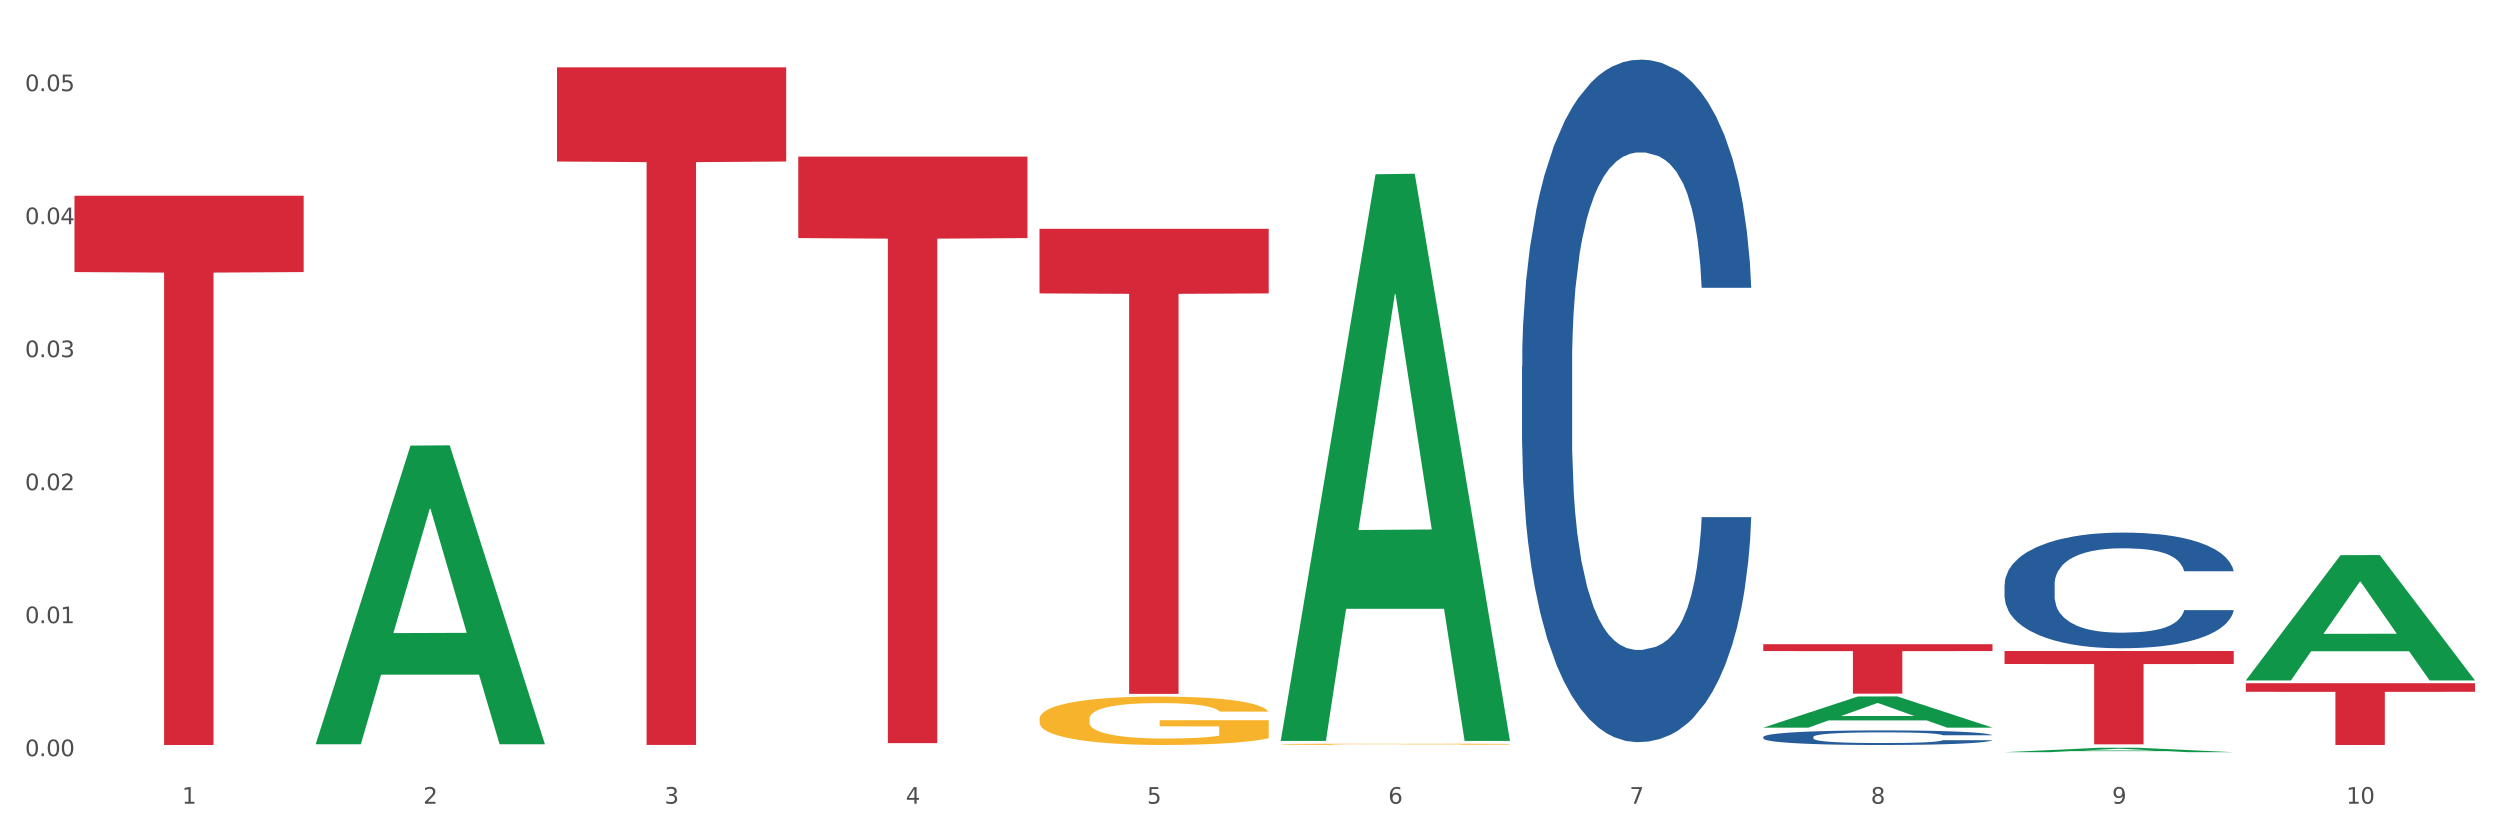<?xml version="1.0" encoding="utf-8" standalone="no"?>
<!DOCTYPE svg PUBLIC "-//W3C//DTD SVG 1.1//EN"
  "http://www.w3.org/Graphics/SVG/1.1/DTD/svg11.dtd">
<svg xmlns:xlink="http://www.w3.org/1999/xlink" width="1080pt" height="360pt" viewBox="0 0 1080 360" xmlns="http://www.w3.org/2000/svg" version="1.1">
 <rect x="0" y="0" width="1080" height="360" fill="#333333" stroke="none"/>
 <defs>
  <style type="text/css">*{stroke-linejoin: round; stroke-linecap: butt}</style>
 </defs>
 <g id="figure_1">
  <g id="patch_1">
   <path d="M 0 360 
L 1080 360 
L 1080 0 
L 0 0 
z
" style="fill: #ffffff; stroke: #ffffff; stroke-linejoin: miter"/>
  </g>
  <g id="axes_1">
   <g id="matplotlib.axis_1">
    <g id="xtick_1">
     <g id="text_1">
      <!-- 1 -->
      <g style="fill: #4d4d4d" transform="translate(78.627 347.204) scale(0.096 -0.096)">
       <defs>
        <path id="DejaVuSans-31" d="M 794 531 
L 1825 531 
L 1825 4091 
L 703 3866 
L 703 4441 
L 1819 4666 
L 2450 4666 
L 2450 531 
L 3481 531 
L 3481 0 
L 794 0 
L 794 531 
z
" transform="scale(0.016)"/>
       </defs>
       <use xlink:href="#DejaVuSans-31"/>
      </g>
     </g>
    </g>
    <g id="xtick_2">
     <g id="text_2">
      <!-- 2 -->
      <g style="fill: #4d4d4d" transform="translate(182.851 347.204) scale(0.096 -0.096)">
       <defs>
        <path id="DejaVuSans-32" d="M 1228 531 
L 3431 531 
L 3431 0 
L 469 0 
L 469 531 
Q 828 903 1448 1529 
Q 2069 2156 2228 2338 
Q 2531 2678 2651 2914 
Q 2772 3150 2772 3378 
Q 2772 3750 2511 3984 
Q 2250 4219 1831 4219 
Q 1534 4219 1204 4116 
Q 875 4013 500 3803 
L 500 4441 
Q 881 4594 1212 4672 
Q 1544 4750 1819 4750 
Q 2544 4750 2975 4387 
Q 3406 4025 3406 3419 
Q 3406 3131 3298 2873 
Q 3191 2616 2906 2266 
Q 2828 2175 2409 1742 
Q 1991 1309 1228 531 
z
" transform="scale(0.016)"/>
       </defs>
       <use xlink:href="#DejaVuSans-32"/>
      </g>
     </g>
    </g>
    <g id="xtick_3">
     <g id="text_3">
      <!-- 3 -->
      <g style="fill: #4d4d4d" transform="translate(287.074 347.204) scale(0.096 -0.096)">
       <defs>
        <path id="DejaVuSans-33" d="M 2597 2516 
Q 3050 2419 3304 2112 
Q 3559 1806 3559 1356 
Q 3559 666 3084 287 
Q 2609 -91 1734 -91 
Q 1441 -91 1130 -33 
Q 819 25 488 141 
L 488 750 
Q 750 597 1062 519 
Q 1375 441 1716 441 
Q 2309 441 2620 675 
Q 2931 909 2931 1356 
Q 2931 1769 2642 2001 
Q 2353 2234 1838 2234 
L 1294 2234 
L 1294 2753 
L 1863 2753 
Q 2328 2753 2575 2939 
Q 2822 3125 2822 3475 
Q 2822 3834 2567 4026 
Q 2313 4219 1838 4219 
Q 1578 4219 1281 4162 
Q 984 4106 628 3988 
L 628 4550 
Q 988 4650 1302 4700 
Q 1616 4750 1894 4750 
Q 2613 4750 3031 4423 
Q 3450 4097 3450 3541 
Q 3450 3153 3228 2886 
Q 3006 2619 2597 2516 
z
" transform="scale(0.016)"/>
       </defs>
       <use xlink:href="#DejaVuSans-33"/>
      </g>
     </g>
    </g>
    <g id="xtick_4">
     <g id="text_4">
      <!-- 4 -->
      <g style="fill: #4d4d4d" transform="translate(391.298 347.204) scale(0.096 -0.096)">
       <defs>
        <path id="DejaVuSans-34" d="M 2419 4116 
L 825 1625 
L 2419 1625 
L 2419 4116 
z
M 2253 4666 
L 3047 4666 
L 3047 1625 
L 3713 1625 
L 3713 1100 
L 3047 1100 
L 3047 0 
L 2419 0 
L 2419 1100 
L 313 1100 
L 313 1709 
L 2253 4666 
z
" transform="scale(0.016)"/>
       </defs>
       <use xlink:href="#DejaVuSans-34"/>
      </g>
     </g>
    </g>
    <g id="xtick_5">
     <g id="text_5">
      <!-- 5 -->
      <g style="fill: #4d4d4d" transform="translate(495.522 347.204) scale(0.096 -0.096)">
       <defs>
        <path id="DejaVuSans-35" d="M 691 4666 
L 3169 4666 
L 3169 4134 
L 1269 4134 
L 1269 2991 
Q 1406 3038 1543 3061 
Q 1681 3084 1819 3084 
Q 2600 3084 3056 2656 
Q 3513 2228 3513 1497 
Q 3513 744 3044 326 
Q 2575 -91 1722 -91 
Q 1428 -91 1123 -41 
Q 819 9 494 109 
L 494 744 
Q 775 591 1075 516 
Q 1375 441 1709 441 
Q 2250 441 2565 725 
Q 2881 1009 2881 1497 
Q 2881 1984 2565 2268 
Q 2250 2553 1709 2553 
Q 1456 2553 1204 2497 
Q 953 2441 691 2322 
L 691 4666 
z
" transform="scale(0.016)"/>
       </defs>
       <use xlink:href="#DejaVuSans-35"/>
      </g>
     </g>
    </g>
    <g id="xtick_6">
     <g id="text_6">
      <!-- 6 -->
      <g style="fill: #4d4d4d" transform="translate(599.745 347.204) scale(0.096 -0.096)">
       <defs>
        <path id="DejaVuSans-36" d="M 2113 2584 
Q 1688 2584 1439 2293 
Q 1191 2003 1191 1497 
Q 1191 994 1439 701 
Q 1688 409 2113 409 
Q 2538 409 2786 701 
Q 3034 994 3034 1497 
Q 3034 2003 2786 2293 
Q 2538 2584 2113 2584 
z
M 3366 4563 
L 3366 3988 
Q 3128 4100 2886 4159 
Q 2644 4219 2406 4219 
Q 1781 4219 1451 3797 
Q 1122 3375 1075 2522 
Q 1259 2794 1537 2939 
Q 1816 3084 2150 3084 
Q 2853 3084 3261 2657 
Q 3669 2231 3669 1497 
Q 3669 778 3244 343 
Q 2819 -91 2113 -91 
Q 1303 -91 875 529 
Q 447 1150 447 2328 
Q 447 3434 972 4092 
Q 1497 4750 2381 4750 
Q 2619 4750 2861 4703 
Q 3103 4656 3366 4563 
z
" transform="scale(0.016)"/>
       </defs>
       <use xlink:href="#DejaVuSans-36"/>
      </g>
     </g>
    </g>
    <g id="xtick_7">
     <g id="text_7">
      <!-- 7 -->
      <g style="fill: #4d4d4d" transform="translate(703.969 347.204) scale(0.096 -0.096)">
       <defs>
        <path id="DejaVuSans-37" d="M 525 4666 
L 3525 4666 
L 3525 4397 
L 1831 0 
L 1172 0 
L 2766 4134 
L 525 4134 
L 525 4666 
z
" transform="scale(0.016)"/>
       </defs>
       <use xlink:href="#DejaVuSans-37"/>
      </g>
     </g>
    </g>
    <g id="xtick_8">
     <g id="text_8">
      <!-- 8 -->
      <g style="fill: #4d4d4d" transform="translate(808.193 347.204) scale(0.096 -0.096)">
       <defs>
        <path id="DejaVuSans-38" d="M 2034 2216 
Q 1584 2216 1326 1975 
Q 1069 1734 1069 1313 
Q 1069 891 1326 650 
Q 1584 409 2034 409 
Q 2484 409 2743 651 
Q 3003 894 3003 1313 
Q 3003 1734 2745 1975 
Q 2488 2216 2034 2216 
z
M 1403 2484 
Q 997 2584 770 2862 
Q 544 3141 544 3541 
Q 544 4100 942 4425 
Q 1341 4750 2034 4750 
Q 2731 4750 3128 4425 
Q 3525 4100 3525 3541 
Q 3525 3141 3298 2862 
Q 3072 2584 2669 2484 
Q 3125 2378 3379 2068 
Q 3634 1759 3634 1313 
Q 3634 634 3220 271 
Q 2806 -91 2034 -91 
Q 1263 -91 848 271 
Q 434 634 434 1313 
Q 434 1759 690 2068 
Q 947 2378 1403 2484 
z
M 1172 3481 
Q 1172 3119 1398 2916 
Q 1625 2713 2034 2713 
Q 2441 2713 2670 2916 
Q 2900 3119 2900 3481 
Q 2900 3844 2670 4047 
Q 2441 4250 2034 4250 
Q 1625 4250 1398 4047 
Q 1172 3844 1172 3481 
z
" transform="scale(0.016)"/>
       </defs>
       <use xlink:href="#DejaVuSans-38"/>
      </g>
     </g>
    </g>
    <g id="xtick_9">
     <g id="text_9">
      <!-- 9 -->
      <g style="fill: #4d4d4d" transform="translate(912.416 347.204) scale(0.096 -0.096)">
       <defs>
        <path id="DejaVuSans-39" d="M 703 97 
L 703 672 
Q 941 559 1184 500 
Q 1428 441 1663 441 
Q 2288 441 2617 861 
Q 2947 1281 2994 2138 
Q 2813 1869 2534 1725 
Q 2256 1581 1919 1581 
Q 1219 1581 811 2004 
Q 403 2428 403 3163 
Q 403 3881 828 4315 
Q 1253 4750 1959 4750 
Q 2769 4750 3195 4129 
Q 3622 3509 3622 2328 
Q 3622 1225 3098 567 
Q 2575 -91 1691 -91 
Q 1453 -91 1209 -44 
Q 966 3 703 97 
z
M 1959 2075 
Q 2384 2075 2632 2365 
Q 2881 2656 2881 3163 
Q 2881 3666 2632 3958 
Q 2384 4250 1959 4250 
Q 1534 4250 1286 3958 
Q 1038 3666 1038 3163 
Q 1038 2656 1286 2365 
Q 1534 2075 1959 2075 
z
" transform="scale(0.016)"/>
       </defs>
       <use xlink:href="#DejaVuSans-39"/>
      </g>
     </g>
    </g>
    <g id="xtick_10">
     <g id="text_10">
      <!-- 10 -->
      <g style="fill: #4d4d4d" transform="translate(1013.586 347.204) scale(0.096 -0.096)">
       <defs>
        <path id="DejaVuSans-30" d="M 2034 4250 
Q 1547 4250 1301 3770 
Q 1056 3291 1056 2328 
Q 1056 1369 1301 889 
Q 1547 409 2034 409 
Q 2525 409 2770 889 
Q 3016 1369 3016 2328 
Q 3016 3291 2770 3770 
Q 2525 4250 2034 4250 
z
M 2034 4750 
Q 2819 4750 3233 4129 
Q 3647 3509 3647 2328 
Q 3647 1150 3233 529 
Q 2819 -91 2034 -91 
Q 1250 -91 836 529 
Q 422 1150 422 2328 
Q 422 3509 836 4129 
Q 1250 4750 2034 4750 
z
" transform="scale(0.016)"/>
       </defs>
       <use xlink:href="#DejaVuSans-31"/>
       <use xlink:href="#DejaVuSans-30" transform="translate(63.623 0)"/>
      </g>
     </g>
    </g>
    <g id="xtick_11"/>
    <g id="xtick_12"/>
    <g id="xtick_13"/>
    <g id="xtick_14"/>
    <g id="xtick_15"/>
    <g id="xtick_16"/>
    <g id="xtick_17"/>
    <g id="xtick_18"/>
    <g id="xtick_19"/>
   </g>
   <g id="matplotlib.axis_2">
    <g id="ytick_1">
     <g id="text_11">
      <!-- 0.00 -->
      <g style="fill: #4d4d4d" transform="translate(10.8 326.677) scale(0.096 -0.096)">
       <defs>
        <path id="DejaVuSans-2e" d="M 684 794 
L 1344 794 
L 1344 0 
L 684 0 
L 684 794 
z
" transform="scale(0.016)"/>
       </defs>
       <use xlink:href="#DejaVuSans-30"/>
       <use xlink:href="#DejaVuSans-2e" transform="translate(63.623 0)"/>
       <use xlink:href="#DejaVuSans-30" transform="translate(95.41 0)"/>
       <use xlink:href="#DejaVuSans-30" transform="translate(159.033 0)"/>
      </g>
     </g>
    </g>
    <g id="ytick_2">
     <g id="text_12">
      <!-- 0.01 -->
      <g style="fill: #4d4d4d" transform="translate(10.8 269.218) scale(0.096 -0.096)">
       <use xlink:href="#DejaVuSans-30"/>
       <use xlink:href="#DejaVuSans-2e" transform="translate(63.623 0)"/>
       <use xlink:href="#DejaVuSans-30" transform="translate(95.41 0)"/>
       <use xlink:href="#DejaVuSans-31" transform="translate(159.033 0)"/>
      </g>
     </g>
    </g>
    <g id="ytick_3">
     <g id="text_13">
      <!-- 0.02 -->
      <g style="fill: #4d4d4d" transform="translate(10.8 211.758) scale(0.096 -0.096)">
       <use xlink:href="#DejaVuSans-30"/>
       <use xlink:href="#DejaVuSans-2e" transform="translate(63.623 0)"/>
       <use xlink:href="#DejaVuSans-30" transform="translate(95.41 0)"/>
       <use xlink:href="#DejaVuSans-32" transform="translate(159.033 0)"/>
      </g>
     </g>
    </g>
    <g id="ytick_4">
     <g id="text_14">
      <!-- 0.03 -->
      <g style="fill: #4d4d4d" transform="translate(10.8 154.299) scale(0.096 -0.096)">
       <use xlink:href="#DejaVuSans-30"/>
       <use xlink:href="#DejaVuSans-2e" transform="translate(63.623 0)"/>
       <use xlink:href="#DejaVuSans-30" transform="translate(95.41 0)"/>
       <use xlink:href="#DejaVuSans-33" transform="translate(159.033 0)"/>
      </g>
     </g>
    </g>
    <g id="ytick_5">
     <g id="text_15">
      <!-- 0.04 -->
      <g style="fill: #4d4d4d" transform="translate(10.8 96.84) scale(0.096 -0.096)">
       <use xlink:href="#DejaVuSans-30"/>
       <use xlink:href="#DejaVuSans-2e" transform="translate(63.623 0)"/>
       <use xlink:href="#DejaVuSans-30" transform="translate(95.41 0)"/>
       <use xlink:href="#DejaVuSans-34" transform="translate(159.033 0)"/>
      </g>
     </g>
    </g>
    <g id="ytick_6">
     <g id="text_16">
      <!-- 0.05 -->
      <g style="fill: #4d4d4d" transform="translate(10.8 39.381) scale(0.096 -0.096)">
       <use xlink:href="#DejaVuSans-30"/>
       <use xlink:href="#DejaVuSans-2e" transform="translate(63.623 0)"/>
       <use xlink:href="#DejaVuSans-30" transform="translate(95.41 0)"/>
       <use xlink:href="#DejaVuSans-35" transform="translate(159.033 0)"/>
      </g>
     </g>
    </g>
    <g id="ytick_7"/>
    <g id="ytick_8"/>
    <g id="ytick_9"/>
    <g id="ytick_10"/>
    <g id="ytick_11"/>
   </g>
   <g id="PolyCollection_1">
    <path d="M 136.399 321.276 
L 136.501 321.155 
L 177.331 192.5 
L 194.275 192.379 
L 235.411 321.518 
L 215.813 321.518 
L 206.932 291.446 
L 164.775 291.446 
L 164.469 291.931 
L 155.895 321.518 
L 136.399 321.518 
L 136.399 321.276 
L 170.083 273.5 
L 201.624 273.379 
L 186.007 219.904 
L 185.803 219.662 
L 185.599 220.026 
L 169.981 273.379 
L 170.083 273.5 
L 136.399 321.276 
z
" clip-path="url(#pdbe60bdd4a)" style="fill: #109648"/>
    <path d="M 344.846 67.644 
L 443.858 67.644 
L 443.858 102.857 
L 404.91 103.095 
L 404.91 321.033 
L 383.559 321.033 
L 383.559 103.095 
L 344.846 102.857 
L 344.846 67.882 
L 344.846 67.644 
z
" clip-path="url(#pdbe60bdd4a)" style="fill: #d62839"/>
    <path d="M 449.069 98.837 
L 548.082 98.837 
L 548.082 126.755 
L 509.134 126.944 
L 509.134 299.738 
L 487.783 299.738 
L 487.783 126.944 
L 449.069 126.755 
L 449.069 99.025 
L 449.069 98.837 
z
" clip-path="url(#pdbe60bdd4a)" style="fill: #d62839"/>
    <path d="M 761.74 278.297 
L 860.753 278.297 
L 860.753 281.267 
L 821.805 281.287 
L 821.805 299.666 
L 800.454 299.666 
L 800.454 281.287 
L 761.74 281.267 
L 761.74 278.317 
L 761.74 278.297 
z
" clip-path="url(#pdbe60bdd4a)" style="fill: #d62839"/>
    <path d="M 553.293 321.526 
L 553.41 321.526 
L 553.41 321.507 
L 553.644 321.49 
L 554.813 321.45 
L 556.566 321.418 
L 557.852 321.4 
L 559.138 321.386 
L 560.658 321.371 
L 562.528 321.357 
L 565.918 321.335 
L 568.022 321.324 
L 570.594 321.312 
L 575.27 321.295 
L 578.66 321.285 
L 582.167 321.277 
L 587.895 321.268 
L 591.636 321.264 
L 595.61 321.26 
L 600.403 321.258 
L 604.027 321.258 
L 611.976 321.259 
L 618.756 321.264 
L 622.029 321.268 
L 626.237 321.274 
L 628.458 321.279 
L 632.082 321.287 
L 635.823 321.298 
L 638.395 321.308 
L 642.252 321.326 
L 645.175 321.344 
L 647.863 321.366 
L 649.266 321.381 
L 650.318 321.396 
L 651.253 321.412 
L 652.189 321.438 
L 631.147 321.438 
L 630.329 321.42 
L 629.043 321.402 
L 627.173 321.385 
L 625.536 321.375 
L 622.73 321.361 
L 620.159 321.353 
L 617.47 321.346 
L 614.197 321.341 
L 611.625 321.338 
L 608.001 321.336 
L 600.87 321.337 
L 596.078 321.341 
L 592.805 321.346 
L 590.7 321.351 
L 588.83 321.357 
L 586.726 321.364 
L 584.271 321.375 
L 582.518 321.385 
L 580.764 321.398 
L 579.361 321.411 
L 578.075 321.425 
L 577.023 321.441 
L 576.205 321.458 
L 575.504 321.478 
L 574.919 321.511 
L 574.919 321.584 
L 575.153 321.601 
L 575.737 321.622 
L 576.439 321.639 
L 577.608 321.658 
L 578.66 321.672 
L 580.647 321.691 
L 582.868 321.707 
L 584.622 321.717 
L 586.375 321.725 
L 589.415 321.737 
L 592.805 321.746 
L 595.727 321.752 
L 599.702 321.758 
L 602.39 321.76 
L 604.728 321.761 
L 610.456 321.761 
L 614.548 321.759 
L 619.107 321.755 
L 622.613 321.751 
L 625.536 321.745 
L 628.809 321.735 
L 630.913 321.726 
L 630.913 321.615 
L 605.196 321.615 
L 605.196 321.541 
L 652.306 321.541 
L 652.306 321.758 
L 650.318 321.769 
L 648.097 321.779 
L 645.759 321.788 
L 642.252 321.799 
L 638.044 321.81 
L 634.303 321.817 
L 630.329 321.823 
L 625.653 321.829 
L 619.574 321.834 
L 615.833 321.837 
L 611.158 321.838 
L 605.663 321.839 
L 600.87 321.838 
L 596.195 321.835 
L 591.285 321.83 
L 586.492 321.823 
L 582.868 321.816 
L 579.244 321.808 
L 575.387 321.797 
L 572.347 321.786 
L 570.009 321.777 
L 567.438 321.764 
L 564.632 321.749 
L 562.528 321.734 
L 560.658 321.719 
L 558.67 321.7 
L 557.268 321.684 
L 555.865 321.663 
L 555.047 321.648 
L 554.111 321.624 
L 553.41 321.59 
L 553.293 321.526 
z
" clip-path="url(#pdbe60bdd4a)" style="fill: #f7b32b"/>
    <path d="M 865.964 281.246 
L 964.976 281.246 
L 964.976 286.846 
L 926.028 286.884 
L 926.028 321.543 
L 904.677 321.543 
L 904.677 286.884 
L 865.964 286.846 
L 865.964 281.284 
L 865.964 281.246 
z
" clip-path="url(#pdbe60bdd4a)" style="fill: #d62839"/>
    <path d="M 970.188 295.155 
L 1069.2 295.155 
L 1069.2 298.863 
L 1030.252 298.888 
L 1030.252 321.841 
L 1008.901 321.841 
L 1008.901 298.888 
L 970.188 298.863 
L 970.188 295.18 
L 970.188 295.155 
z
" clip-path="url(#pdbe60bdd4a)" style="fill: #d62839"/>
    <path d="M 449.069 310.591 
L 449.186 310.572 
L 449.186 309.884 
L 449.42 309.292 
L 450.589 307.86 
L 452.343 306.676 
L 453.628 306.045 
L 454.914 305.53 
L 456.434 305.014 
L 458.304 304.479 
L 461.694 303.696 
L 463.799 303.295 
L 466.37 302.875 
L 471.046 302.264 
L 474.436 301.92 
L 477.943 301.633 
L 483.671 301.29 
L 487.412 301.137 
L 491.386 301.022 
L 496.179 300.946 
L 499.803 300.927 
L 507.752 300.984 
L 514.532 301.156 
L 517.805 301.29 
L 522.014 301.519 
L 524.235 301.672 
L 527.859 301.977 
L 531.599 302.378 
L 534.171 302.722 
L 538.029 303.371 
L 540.951 304.021 
L 543.64 304.823 
L 545.043 305.377 
L 546.095 305.893 
L 547.03 306.485 
L 547.965 307.42 
L 526.923 307.42 
L 526.105 306.752 
L 524.819 306.122 
L 522.949 305.511 
L 521.312 305.129 
L 518.507 304.651 
L 515.935 304.345 
L 513.246 304.116 
L 509.973 303.925 
L 507.401 303.83 
L 503.778 303.753 
L 496.647 303.772 
L 491.854 303.925 
L 488.581 304.116 
L 486.477 304.288 
L 484.606 304.479 
L 482.502 304.747 
L 480.047 305.148 
L 478.294 305.511 
L 476.54 305.969 
L 475.138 306.427 
L 473.852 306.962 
L 472.8 307.535 
L 471.981 308.127 
L 471.28 308.853 
L 470.696 310.056 
L 470.696 312.673 
L 470.929 313.265 
L 471.514 314.048 
L 472.215 314.64 
L 473.384 315.347 
L 474.436 315.824 
L 476.424 316.512 
L 478.645 317.085 
L 480.398 317.448 
L 482.152 317.753 
L 485.191 318.173 
L 488.581 318.517 
L 491.503 318.727 
L 495.478 318.918 
L 498.167 318.995 
L 500.505 319.033 
L 506.232 319.033 
L 510.324 318.976 
L 514.883 318.842 
L 518.39 318.67 
L 521.312 318.46 
L 524.585 318.116 
L 526.69 317.791 
L 526.69 313.8 
L 500.972 313.781 
L 500.972 311.126 
L 548.082 311.126 
L 548.082 318.918 
L 546.095 319.319 
L 543.874 319.682 
L 541.536 320.007 
L 538.029 320.408 
L 533.82 320.79 
L 530.08 321.057 
L 526.105 321.287 
L 521.429 321.497 
L 515.351 321.688 
L 511.61 321.764 
L 506.934 321.821 
L 501.44 321.841 
L 496.647 321.802 
L 491.971 321.707 
L 487.061 321.535 
L 482.268 321.287 
L 478.645 321.038 
L 475.021 320.733 
L 471.163 320.332 
L 468.124 319.95 
L 465.786 319.606 
L 463.214 319.167 
L 460.409 318.594 
L 458.304 318.078 
L 456.434 317.543 
L 454.447 316.856 
L 453.044 316.263 
L 451.641 315.519 
L 450.823 314.965 
L 449.888 314.105 
L 449.186 312.902 
L 449.069 310.591 
z
" clip-path="url(#pdbe60bdd4a)" style="fill: #f7b32b"/>
    <path d="M 240.622 29.098 
L 339.635 29.098 
L 339.635 69.777 
L 300.687 70.052 
L 300.687 321.823 
L 279.336 321.823 
L 279.336 70.052 
L 240.622 69.777 
L 240.622 29.373 
L 240.622 29.098 
z
" clip-path="url(#pdbe60bdd4a)" style="fill: #d62839"/>
    <path d="M 32.175 84.56 
L 131.187 84.56 
L 131.187 117.534 
L 92.239 117.757 
L 92.239 321.841 
L 70.888 321.841 
L 70.888 117.757 
L 32.175 117.534 
L 32.175 84.783 
L 32.175 84.56 
z
" clip-path="url(#pdbe60bdd4a)" style="fill: #d62839"/>
    <path d="M 865.964 252.534 
L 866.081 252.488 
L 866.081 251.21 
L 866.432 249.475 
L 867.719 246.28 
L 869.358 243.861 
L 872.167 241.031 
L 873.688 239.845 
L 875.678 238.521 
L 879.774 236.376 
L 884.456 234.55 
L 887.733 233.546 
L 890.19 232.907 
L 895.691 231.766 
L 898.851 231.264 
L 902.128 230.853 
L 904.937 230.579 
L 909.618 230.259 
L 913.364 230.122 
L 917.694 230.077 
L 921.322 230.122 
L 926.12 230.305 
L 933.143 230.853 
L 935.834 231.172 
L 939.463 231.72 
L 943.208 232.45 
L 946.251 233.181 
L 949.762 234.23 
L 953.39 235.6 
L 956.901 237.334 
L 959.359 238.932 
L 961.348 240.621 
L 963.104 242.674 
L 964.391 244.911 
L 964.976 246.782 
L 943.559 246.782 
L 942.974 245.094 
L 941.803 243.268 
L 940.633 242.035 
L 939.346 241.031 
L 937.356 239.89 
L 935.6 239.16 
L 932.674 238.293 
L 929.983 237.745 
L 927.759 237.425 
L 925.067 237.152 
L 919.332 236.878 
L 915.236 236.878 
L 912.661 236.969 
L 909.501 237.197 
L 906.81 237.517 
L 903.65 238.064 
L 901.192 238.658 
L 898.734 239.434 
L 897.33 239.981 
L 895.223 240.986 
L 893.819 241.807 
L 891.946 243.222 
L 890.893 244.226 
L 889.02 246.828 
L 888.201 248.745 
L 887.85 250.069 
L 887.616 251.529 
L 887.616 258.65 
L 888.318 261.845 
L 888.903 263.214 
L 889.839 264.766 
L 891.595 266.774 
L 894.17 268.737 
L 896.861 270.152 
L 899.085 271.019 
L 901.192 271.658 
L 903.298 272.16 
L 905.873 272.617 
L 907.98 272.891 
L 911.14 273.165 
L 914.885 273.302 
L 917.811 273.302 
L 923.78 273.073 
L 926.472 272.845 
L 929.046 272.526 
L 931.855 272.023 
L 934.079 271.476 
L 935.366 271.065 
L 937.473 270.198 
L 939.111 269.285 
L 940.516 268.235 
L 941.452 267.322 
L 942.505 265.953 
L 943.325 264.401 
L 943.559 263.579 
L 964.976 263.579 
L 964.508 265.223 
L 963.689 266.82 
L 962.05 268.965 
L 960.763 270.198 
L 958.773 271.704 
L 956.667 272.982 
L 953.741 274.397 
L 951.049 275.447 
L 948.24 276.36 
L 945.197 277.181 
L 939.697 278.322 
L 937.707 278.642 
L 933.494 279.19 
L 930.217 279.509 
L 925.418 279.829 
L 920.503 280.011 
L 915.353 280.057 
L 910.789 279.966 
L 905.756 279.692 
L 902.596 279.418 
L 899.085 279.007 
L 894.989 278.368 
L 891.127 277.592 
L 887.499 276.679 
L 884.105 275.629 
L 880.945 274.443 
L 876.848 272.48 
L 873.805 270.563 
L 871.582 268.783 
L 870.06 267.277 
L 868.539 265.359 
L 867.719 264.036 
L 866.432 260.841 
L 865.964 257.874 
L 865.964 252.534 
z
" clip-path="url(#pdbe60bdd4a)" style="fill: #255c99"/>
    <path d="M 761.74 318.366 
L 761.857 318.36 
L 761.857 318.199 
L 762.208 317.98 
L 763.496 317.577 
L 765.134 317.271 
L 767.943 316.914 
L 769.465 316.764 
L 771.454 316.597 
L 775.551 316.326 
L 780.232 316.096 
L 783.509 315.969 
L 785.967 315.888 
L 791.467 315.744 
L 794.627 315.681 
L 797.904 315.629 
L 800.713 315.594 
L 805.395 315.554 
L 809.14 315.537 
L 813.47 315.531 
L 817.098 315.537 
L 821.897 315.56 
L 828.919 315.629 
L 831.611 315.669 
L 835.239 315.738 
L 838.984 315.831 
L 842.027 315.923 
L 845.538 316.055 
L 849.166 316.228 
L 852.677 316.447 
L 855.135 316.649 
L 857.125 316.862 
L 858.88 317.121 
L 860.168 317.404 
L 860.753 317.64 
L 839.335 317.64 
L 838.75 317.427 
L 837.58 317.196 
L 836.409 317.041 
L 835.122 316.914 
L 833.132 316.77 
L 831.377 316.678 
L 828.451 316.568 
L 825.759 316.499 
L 823.535 316.459 
L 820.843 316.424 
L 815.109 316.39 
L 811.012 316.39 
L 808.438 316.401 
L 805.278 316.43 
L 802.586 316.47 
L 799.426 316.539 
L 796.968 316.614 
L 794.51 316.712 
L 793.106 316.781 
L 790.999 316.908 
L 789.595 317.012 
L 787.722 317.191 
L 786.669 317.317 
L 784.796 317.646 
L 783.977 317.888 
L 783.626 318.055 
L 783.392 318.239 
L 783.392 319.138 
L 784.094 319.541 
L 784.679 319.714 
L 785.616 319.91 
L 787.371 320.164 
L 789.946 320.412 
L 792.638 320.59 
L 794.862 320.7 
L 796.968 320.78 
L 799.075 320.844 
L 801.65 320.901 
L 803.756 320.936 
L 806.916 320.97 
L 810.661 320.988 
L 813.587 320.988 
L 819.556 320.959 
L 822.248 320.93 
L 824.823 320.89 
L 827.632 320.826 
L 829.855 320.757 
L 831.143 320.705 
L 833.249 320.596 
L 834.888 320.481 
L 836.292 320.348 
L 837.229 320.233 
L 838.282 320.06 
L 839.101 319.864 
L 839.335 319.76 
L 860.753 319.76 
L 860.285 319.968 
L 859.465 320.17 
L 857.827 320.44 
L 856.539 320.596 
L 854.55 320.786 
L 852.443 320.947 
L 849.517 321.126 
L 846.825 321.259 
L 844.017 321.374 
L 840.974 321.478 
L 835.473 321.622 
L 833.483 321.662 
L 829.27 321.731 
L 825.993 321.771 
L 821.195 321.812 
L 816.279 321.835 
L 811.13 321.841 
L 806.565 321.829 
L 801.533 321.794 
L 798.373 321.76 
L 794.862 321.708 
L 790.765 321.627 
L 786.903 321.529 
L 783.275 321.414 
L 779.881 321.282 
L 776.721 321.132 
L 772.625 320.884 
L 769.582 320.642 
L 767.358 320.417 
L 765.837 320.227 
L 764.315 319.985 
L 763.496 319.818 
L 762.208 319.415 
L 761.74 319.04 
L 761.74 318.366 
z
" clip-path="url(#pdbe60bdd4a)" style="fill: #255c99"/>
    <path d="M 657.517 158.245 
L 657.634 157.975 
L 657.634 150.436 
L 657.985 140.203 
L 659.272 121.354 
L 660.911 107.082 
L 663.72 90.386 
L 665.241 83.385 
L 667.231 75.576 
L 671.327 62.92 
L 676.008 52.149 
L 679.285 46.225 
L 681.743 42.455 
L 687.244 35.723 
L 690.404 32.761 
L 693.681 30.337 
L 696.49 28.722 
L 701.171 26.837 
L 704.916 26.029 
L 709.247 25.759 
L 712.875 26.029 
L 717.673 27.106 
L 724.695 30.337 
L 727.387 32.222 
L 731.015 35.454 
L 734.76 39.762 
L 737.803 44.07 
L 741.314 50.264 
L 744.943 58.342 
L 748.454 68.575 
L 750.911 78 
L 752.901 87.963 
L 754.657 100.08 
L 755.944 113.275 
L 756.529 124.316 
L 735.112 124.316 
L 734.526 114.352 
L 733.356 103.581 
L 732.186 96.311 
L 730.898 90.386 
L 728.909 83.654 
L 727.153 79.346 
L 724.227 74.23 
L 721.535 70.998 
L 719.312 69.113 
L 716.62 67.498 
L 710.885 65.882 
L 706.789 65.882 
L 704.214 66.421 
L 701.054 67.767 
L 698.362 69.652 
L 695.202 72.883 
L 692.745 76.384 
L 690.287 80.962 
L 688.882 84.193 
L 686.776 90.117 
L 685.371 94.964 
L 683.499 103.312 
L 682.445 109.236 
L 680.573 124.585 
L 679.754 135.895 
L 679.402 143.704 
L 679.168 152.321 
L 679.168 194.328 
L 679.871 213.178 
L 680.456 221.256 
L 681.392 230.411 
L 683.148 242.26 
L 685.722 253.839 
L 688.414 262.186 
L 690.638 267.303 
L 692.745 271.073 
L 694.851 274.035 
L 697.426 276.727 
L 699.533 278.343 
L 702.693 279.959 
L 706.438 280.767 
L 709.364 280.767 
L 715.332 279.42 
L 718.024 278.074 
L 720.599 276.189 
L 723.408 273.227 
L 725.632 269.995 
L 726.919 267.572 
L 729.026 262.456 
L 730.664 257.07 
L 732.069 250.877 
L 733.005 245.491 
L 734.058 237.413 
L 734.877 228.257 
L 735.112 223.41 
L 756.529 223.41 
L 756.061 233.104 
L 755.242 242.529 
L 753.603 255.185 
L 752.316 262.456 
L 750.326 271.342 
L 748.22 278.882 
L 745.294 287.229 
L 742.602 293.423 
L 739.793 298.808 
L 736.75 303.655 
L 731.249 310.387 
L 729.26 312.272 
L 725.046 315.504 
L 721.769 317.389 
L 716.971 319.274 
L 712.055 320.351 
L 706.906 320.62 
L 702.341 320.081 
L 697.309 318.466 
L 694.149 316.85 
L 690.638 314.427 
L 686.542 310.657 
L 682.679 306.079 
L 679.051 300.693 
L 675.657 294.5 
L 672.497 287.499 
L 668.401 275.92 
L 665.358 264.61 
L 663.134 254.108 
L 661.613 245.222 
L 660.091 233.912 
L 659.272 226.103 
L 657.985 207.254 
L 657.517 189.75 
L 657.517 158.245 
z
" clip-path="url(#pdbe60bdd4a)" style="fill: #255c99"/>
    <path d="M 970.188 293.864 
L 970.29 293.813 
L 1011.12 239.833 
L 1028.064 239.782 
L 1069.2 293.966 
L 1049.602 293.966 
L 1040.721 281.348 
L 998.564 281.348 
L 998.258 281.552 
L 989.684 293.966 
L 970.188 293.966 
L 970.188 293.864 
L 1003.872 273.818 
L 1035.413 273.768 
L 1019.796 251.331 
L 1019.592 251.229 
L 1019.388 251.382 
L 1003.77 273.768 
L 1003.872 273.818 
L 970.188 293.864 
z
" clip-path="url(#pdbe60bdd4a)" style="fill: #109648"/>
    <path d="M 865.964 324.946 
L 866.066 324.944 
L 906.896 323.031 
L 923.84 323.03 
L 964.976 324.95 
L 945.378 324.95 
L 936.498 324.502 
L 894.341 324.502 
L 894.034 324.51 
L 885.46 324.95 
L 865.964 324.95 
L 865.964 324.946 
L 899.649 324.236 
L 931.19 324.234 
L 915.572 323.439 
L 915.368 323.435 
L 915.164 323.441 
L 899.547 324.234 
L 899.649 324.236 
L 865.964 324.946 
z
" clip-path="url(#pdbe60bdd4a)" style="fill: #109648"/>
    <path d="M 761.74 314.317 
L 761.842 314.304 
L 802.672 300.868 
L 819.617 300.855 
L 860.753 314.342 
L 841.154 314.342 
L 832.274 311.201 
L 790.117 311.201 
L 789.811 311.252 
L 781.237 314.342 
L 761.74 314.342 
L 761.74 314.317 
L 795.425 309.327 
L 826.966 309.315 
L 811.349 303.73 
L 811.144 303.705 
L 810.94 303.743 
L 795.323 309.315 
L 795.425 309.327 
L 761.74 314.317 
z
" clip-path="url(#pdbe60bdd4a)" style="fill: #109648"/>
    <path d="M 553.293 319.609 
L 553.395 319.379 
L 594.225 75.278 
L 611.169 75.047 
L 652.306 320.069 
L 632.707 320.069 
L 623.827 263.012 
L 581.67 263.012 
L 581.364 263.932 
L 572.789 320.069 
L 553.293 320.069 
L 553.293 319.609 
L 586.978 228.962 
L 618.519 228.732 
L 602.901 127.273 
L 602.697 126.813 
L 602.493 127.503 
L 586.876 228.732 
L 586.978 228.962 
L 553.293 319.609 
z
" clip-path="url(#pdbe60bdd4a)" style="fill: #109648"/>
   </g>
  </g>
 </g>
 <defs>
  <clipPath id="pdbe60bdd4a">
   <rect x="32.175" y="10.8" width="1037.025" height="329.109"/>
  </clipPath>
 </defs>
</svg>
